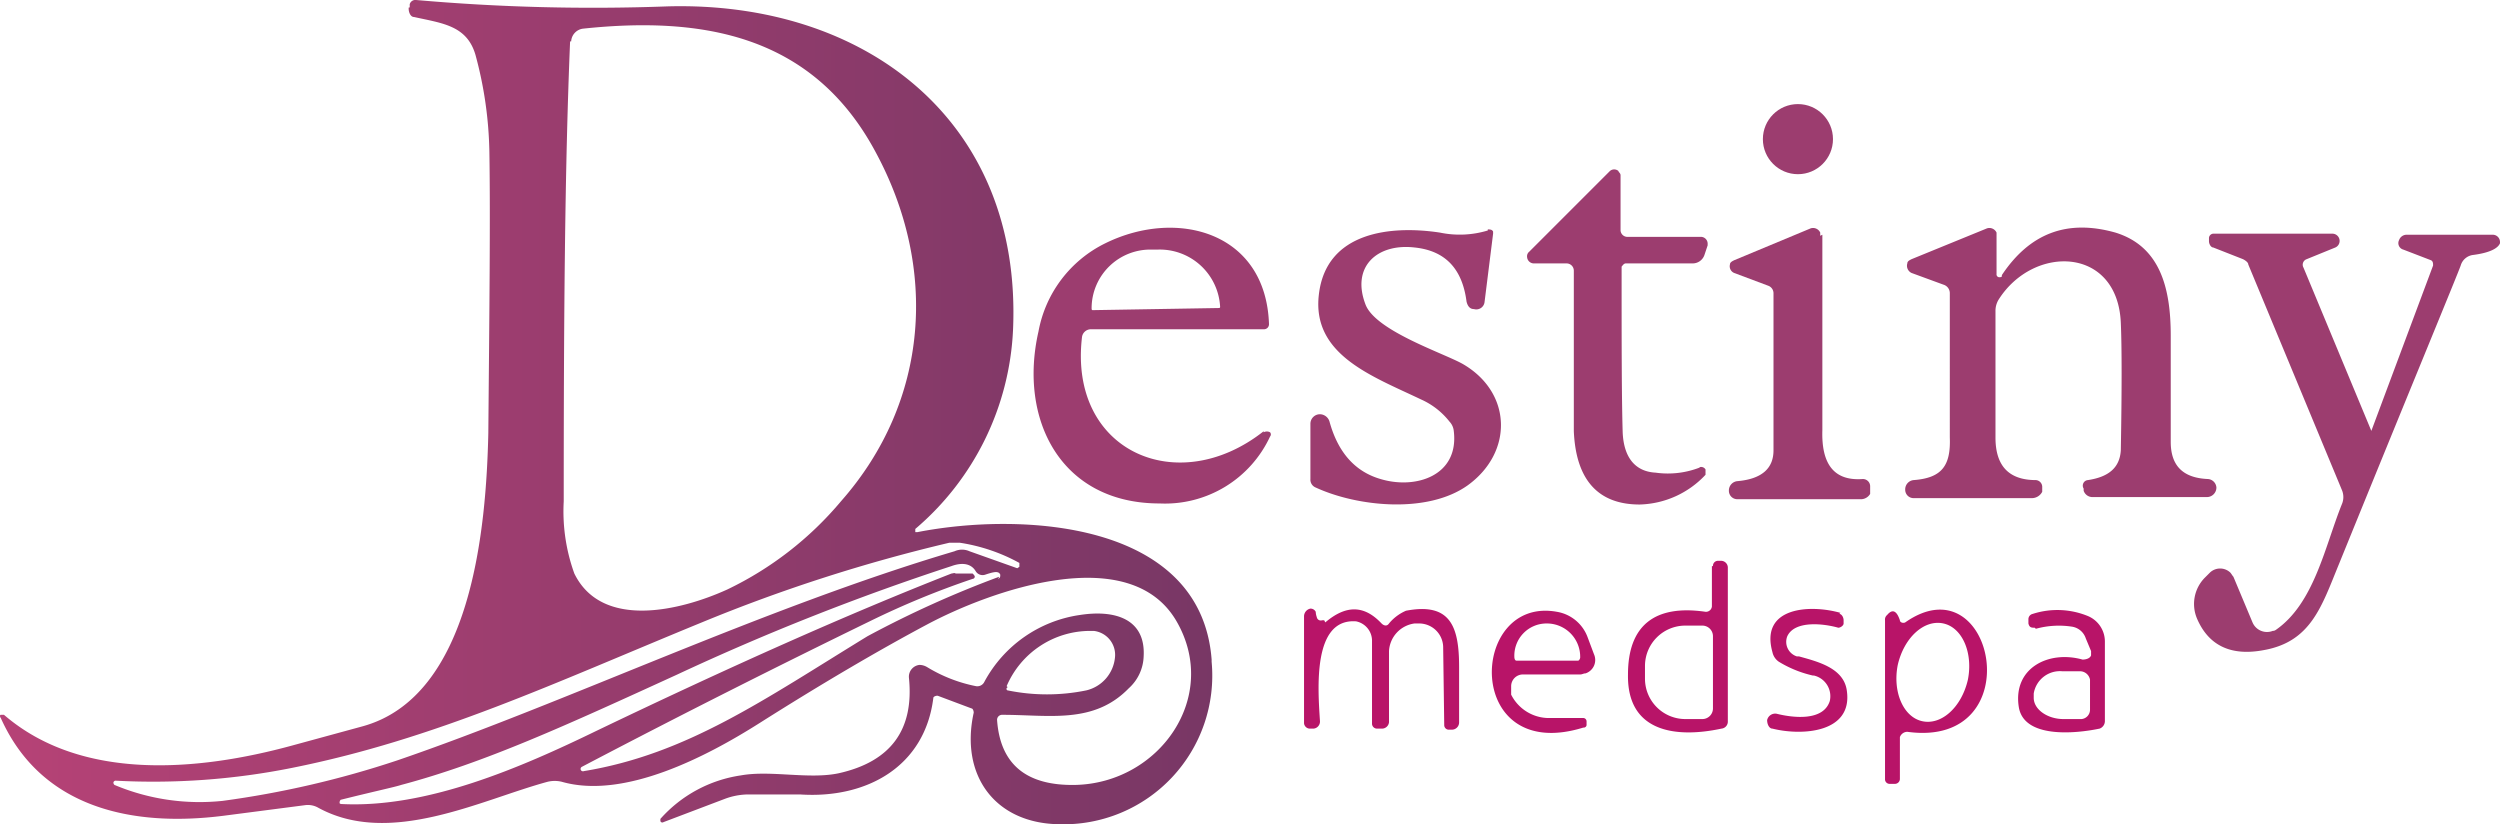 <svg xmlns="http://www.w3.org/2000/svg" xmlns:xlink="http://www.w3.org/1999/xlink" width="235.375" height="77.604" viewBox="0 0 235.375 77.604">
  <defs>
    <linearGradient id="linear-gradient" y1="0.5" x2="1" y2="0.5" gradientUnits="objectBoundingBox">
      <stop offset="0" stop-color="#b64276"/>
      <stop offset="1" stop-color="#783765"/>
    </linearGradient>
  </defs>
  <g id="Logo_Footer" data-name="Logo Footer" transform="translate(-0.325 -0.1)">
    <path id="Path_561" data-name="Path 561" d="M114.4,62.2c-1-13.1-18-13.9-27.7-12h-.2v-.3a26.156,26.156,0,0,0,9.2-18.7C96.6,11.4,81.7.2,63.2.7A189.9,189.9,0,0,1,39.5.1a.548.548,0,0,0-.6.4V.8c-.1,0-.1,0-.1.1,0,.4.2.8.5.8,2.7.6,5,.8,5.8,3.6a36.988,36.988,0,0,1,1.3,9.1c.1,6.2,0,15.1-.1,26.5-.2,8.8-1.5,24.8-11.9,27.6l-6.6,1.8C19,72.7,8,73.7.7,67.4H.4c-.1,0-.1.2,0,.3,3.8,8.5,12.4,10.3,21,9.2l7.7-1a1.978,1.978,0,0,1,1.1.2c6.8,3.8,15.4-.7,21.7-2.4a2.854,2.854,0,0,1,1.3,0c5.9,1.7,13.7-2.4,18.6-5.5,6-3.8,11.3-6.9,15.8-9.3,6-3.2,19.1-7.9,23.5-.3,4.1,7.1-1.6,15.2-9.5,15.4-4.6.1-7.1-1.9-7.4-6.1h0a.472.472,0,0,1,.5-.5c4.4,0,8.6.9,11.9-2.5a4.22,4.22,0,0,0,1.4-3c.2-3.6-2.8-4.4-6-3.9a12.179,12.179,0,0,0-9,6.3.735.735,0,0,1-.8.4,14.094,14.094,0,0,1-4.6-1.8,1.445,1.445,0,0,0-.7-.2,1.12,1.12,0,0,0-1,1.2q.75,7.35-6.6,9c-2.8.6-6.4-.3-9.2.2a12.58,12.58,0,0,0-7.6,4.1v.2a.192.192,0,0,0,.3.1l5.8-2.2a6.465,6.465,0,0,1,2-.4h5.1c6.2.4,11.7-2.6,12.5-9.1h0c0-.1.2-.2.4-.2l3.2,1.2c.1,0,.2.2.2.4-1.3,5.9,2,10.4,8,10.5a14,14,0,0,0,14.4-15.3ZM54.1,4a1.278,1.278,0,0,1,1.1-1.2c11.3-1.2,21.6.6,27.5,11.5,6,11,5.1,23.6-3.2,33a32.043,32.043,0,0,1-10.7,8.3c-4.4,2-11.8,3.8-14.4-1.5a17.223,17.223,0,0,1-1-6.8c0-17,.1-31.4.6-43.3ZM94.4,54.4A97.517,97.517,0,0,0,82,60c-9.8,6-17,11.1-26.7,12.7a.224.224,0,0,1-.2-.4C65.2,67,74.2,62.5,82.2,58.6a80.251,80.251,0,0,1,9.7-4,.215.215,0,0,0,.2-.2c0-.1-.1-.2-.2-.3H90.3c-.1-.1-.3,0-.4,0C80.2,57.9,69,62.9,56.5,68.9c-7.2,3.5-16,7.3-24,6.9,0,0-.2,0-.2-.1a.367.367,0,0,1,.1-.3c3.2-.8,5.1-1.2,5.7-1.4,7.9-2.1,15.5-5.6,26-10.4A230.078,230.078,0,0,1,89.9,53.4c1.1-.4,1.9-.2,2.3.5a.759.759,0,0,0,.9.3c.6-.2,1-.3,1.2-.2,0,0,.1,0,.2.2,0,.2,0,.3-.2.4Zm2-1-.3.2h0L91.6,52a1.7,1.7,0,0,0-1.4,0C72.3,57.3,53.5,66.3,37.7,71.7a89.973,89.973,0,0,1-16.4,3.8A20.685,20.685,0,0,1,11.1,74a.349.349,0,0,1-.1-.2.215.215,0,0,1,.2-.2,66.385,66.385,0,0,0,16.6-1.2c13.5-2.7,24.7-8,38.6-13.7a153.592,153.592,0,0,1,23.3-7.5h1a16.9,16.9,0,0,1,5.6,1.9h0v.4ZM95.1,64.7a8.555,8.555,0,0,1,7.9-5.2h.3a2.266,2.266,0,0,1,2,2.5h0a3.53,3.53,0,0,1-2.7,3.1,18.441,18.441,0,0,1-7.4,0h0c-.1,0-.2-.2,0-.3Z" fill="url(#linear-gradient)"/>
    <circle id="Ellipse_25" data-name="Ellipse 25" cx="3.3" cy="3.3" r="3.3" transform="translate(166.3 9.9)" fill="#9c3d6f"/>
    <path id="Path_562" data-name="Path 562" d="M160.3,44.1a.481.481,0,0,1,.6.2v.5a8.777,8.777,0,0,1-6.2,2.8c-3.9,0-6-2.3-6.2-6.9V25.6a.684.684,0,0,0-.7-.7h-3.1a.645.645,0,0,1-.6-.6.551.551,0,0,1,.2-.5l7.6-7.6a.608.608,0,0,1,.8,0c0,.1.2.2.2.4v5.2a.645.645,0,0,0,.6.6h7a.645.645,0,0,1,.6.6v.2l-.3.9a1.17,1.17,0,0,1-1.1.8h-6.3c-.2,0-.3.2-.4.3,0,7,0,12.2.1,15.6.1,2.4,1.2,3.7,3.1,3.8a8.27,8.27,0,0,0,4.2-.5Z" fill="#9c3d6f"/>
    <path id="Path_563" data-name="Path 563" d="M119.3,40.8a.638.638,0,0,1,.6,0,.3.3,0,0,1,0,.4,10.9,10.9,0,0,1-10.4,6.3c-9.3,0-13.3-7.9-11.4-16.2a11.572,11.572,0,0,1,6.3-8.3c6.7-3.3,15.1-1.1,15.4,7.6a.472.472,0,0,1-.5.5H103a.849.849,0,0,0-.8.7c-1.3,10.8,9,15.3,17.1,8.9ZM103.2,29.3l11.9-.2a.1.1,0,0,0,.1-.1h0a5.692,5.692,0,0,0-5.9-5.4h-.5a5.531,5.531,0,0,0-5.7,5.5h0C103.1,29.2,103.1,29.3,103.2,29.3Z" fill="#9c3d6f"/>
    <path id="Path_564" data-name="Path 564" d="M140.4,21.7c.2,0,.4,0,.5.2v.2l-.8,6.4a.783.783,0,0,1-1,.7c-.4,0-.6-.3-.7-.7-.4-3.1-2-4.8-4.9-5.1-3.5-.4-6,1.8-4.6,5.4,1,2.5,7.5,4.6,9.2,5.6,4.6,2.7,4.7,8.3.4,11.4-3.8,2.7-10.4,2-14.3.2a.792.792,0,0,1-.5-.8V40a.9.9,0,0,1,.9-.9.961.961,0,0,1,.9.7q1.2,4.35,4.8,5.4c3.3,1,7.4-.3,6.9-4.5a1.489,1.489,0,0,0-.4-.9,7.052,7.052,0,0,0-2.7-2.1c-4.6-2.2-10.3-4.2-9.6-9.9.7-5.9,6.8-6.5,11.4-5.8a9.1,9.1,0,0,0,4.5-.2Z" fill="#9c3d6f"/>
    <path id="Path_565" data-name="Path 565" d="M188.8,26c2.6-3.9,6.1-5.3,10.7-4,4.2,1.3,5.2,5.2,5.2,9.7v10c0,2.3,1.2,3.4,3.5,3.5a.86.86,0,0,1,.8.8h0a.9.9,0,0,1-.9.9H197.3a.871.871,0,0,1-.8-.6v-.2a.523.523,0,0,1,.4-.8h0c2-.3,3-1.2,3.1-2.8q.15-8.55,0-12c-.3-7.2-8.2-7.4-11.5-2.2a2.016,2.016,0,0,0-.3,1.1V41.3c0,2.6,1.2,4,3.8,4a.645.645,0,0,1,.6.6v.5a1.1,1.1,0,0,1-1,.6H180.5a.789.789,0,0,1-.8-.8h0a.876.876,0,0,1,.8-.9c2.6-.2,3.5-1.3,3.4-4V27.7a.838.838,0,0,0-.6-.8l-3-1.1a.751.751,0,0,1-.4-.9c0-.2.2-.3.4-.4l7.1-2.9a.74.74,0,0,1,.9.4v3.9a.265.265,0,0,0,.3.3s.2,0,.2-.1Z" fill="#9c3d6f"/>
    <path id="Path_566" data-name="Path 566" d="M171.9,22.2V40.6c-.1,3.2,1.1,4.8,3.8,4.6a.684.684,0,0,1,.7.7v.7a1.02,1.02,0,0,1-.8.5H163.9a.789.789,0,0,1-.8-.8h0a.882.882,0,0,1,.8-.9c2.3-.2,3.4-1.2,3.4-2.9V27.7a.752.752,0,0,0-.5-.7l-3.2-1.2a.68.68,0,0,1-.4-.8c0-.2.2-.3.4-.4l7.2-3a.74.74,0,0,1,.9.4v.3Z" fill="#9c3d6f"/>
    <path id="Path_567" data-name="Path 567" d="M223.5,40.9l5.9-15.8c0-.2,0-.4-.2-.5h0l-2.6-1a.631.631,0,0,1-.4-.9.752.752,0,0,1,.7-.5H235a.684.684,0,0,1,.7.7V23c-.2.5-1,.9-2.5,1.1a1.39,1.39,0,0,0-1.2,1c-.4,1.1-4.3,10.5-11.5,28.2-1.6,3.9-2.6,7.2-7,8-3.1.6-5.2-.4-6.3-2.9a3.52,3.52,0,0,1,.7-3.9l.5-.5a1.391,1.391,0,0,1,1.9,0c.1.1.2.3.3.4l1.8,4.3a1.478,1.478,0,0,0,1.9.8.494.494,0,0,0,.3-.1c3.6-2.5,4.6-7.8,6.2-11.8a1.7,1.7,0,0,0,0-1.4L212,25c0-.2-.3-.4-.5-.5l-2.8-1.1c-.2,0-.4-.3-.4-.6v-.3a.43.43,0,0,1,.4-.4h11.2a.684.684,0,0,1,.7.7.675.675,0,0,1-.4.6l-2.7,1.1a.553.553,0,0,0-.3.8l6.4,15.4h.1Z" fill="#9c3d6f"/>
    <path id="Path_568" data-name="Path 568" d="M161.6,53.4a.472.472,0,0,1,.5-.5h.3a.645.645,0,0,1,.6.6V68a.661.661,0,0,1-.6.7c-4.2.9-8.9.4-8.8-5.1,0-4.6,2.5-6.6,7.3-5.9a.56.56,0,0,0,.6-.5h0V53.4Zm0,13.4V60a1,1,0,0,0-1-1H159a3.8,3.8,0,0,0-3.8,3.8h0V64a3.8,3.8,0,0,0,3.8,3.8h1.6a1,1,0,0,0,1-1Z" fill="#b81468"/>
    <path id="Path_569" data-name="Path 569" d="M125.1,58.7c2-1.7,3.7-1.6,5.3.1.2.2.5.3.7,0h0a4.282,4.282,0,0,1,1.6-1.2c4.2-.8,5,1.5,5,5.3v5.2a.684.684,0,0,1-.7.7h-.3a.43.43,0,0,1-.4-.4h0l-.1-7.3a2.263,2.263,0,0,0-2.3-2.3h-.4a2.771,2.771,0,0,0-2.4,2.6v6.7a.669.669,0,0,1-.7.6H130a.472.472,0,0,1-.5-.5h0V60.5a1.865,1.865,0,0,0-1.5-1.9c-4.1-.3-3.6,6.3-3.4,9.4a.669.669,0,0,1-.6.7h-.3a.56.56,0,0,1-.6-.5V58.1a.749.749,0,0,1,.6-.7.55.55,0,0,1,.5.3,1.75,1.75,0,0,0,.1.5.382.382,0,0,0,.5.3h.2Z" fill="#b81468"/>
    <path id="Path_570" data-name="Path 570" d="M143.7,63.6a1.11,1.11,0,0,0-1.1,1.1v.8a3.989,3.989,0,0,0,3.4,2.2h3.4a.319.319,0,0,1,.3.3v.3a.265.265,0,0,1-.3.3c-11.3,3.5-10.8-12.4-2.5-10.9a3.733,3.733,0,0,1,2.9,2.4l.6,1.6a1.326,1.326,0,0,1-.8,1.8c-.2,0-.3.1-.5.1h-5.4Zm-.6-1.3h5.8c.1,0,.2-.2.2-.3h0a3.138,3.138,0,0,0-3.1-3.2h-.1a3.031,3.031,0,0,0-3,3.1h0c0,.3.1.4.2.4Z" fill="#b81468"/>
    <path id="Path_571" data-name="Path 571" d="M173.5,57.9c.2,0,.4.3.4.6v.3c0,.2-.3.4-.5.4h0c-1.4-.4-4.1-.7-4.8.8a1.436,1.436,0,0,0,.9,1.9h.2c1.8.5,4.2,1.1,4.5,3.2.6,4-4.2,4.3-7,3.6-.3,0-.5-.4-.5-.8h0a.779.779,0,0,1,.9-.6c1.6.4,4.4.7,5-1.2a2,2,0,0,0-1.5-2.4H171a10.643,10.643,0,0,1-3.2-1.3,1.456,1.456,0,0,1-.6-.9c-1.2-4.3,3.6-4.5,6.4-3.7Z" fill="#b81468"/>
    <path id="Path_572" data-name="Path 572" d="M179.2,73.4a.472.472,0,0,1-.5.5h-.5a.43.43,0,0,1-.4-.4v-15a.551.551,0,0,1,.2-.5c.5-.6.9-.4,1.2.5,0,.2.3.3.5.2h0c8.4-5.9,11.9,11.9.2,10.3a.752.752,0,0,0-.7.5h0Zm2.1-5.4c1.8.4,3.7-1.3,4.3-3.9.5-2.5-.5-4.9-2.3-5.3s-3.7,1.3-4.3,3.9C178.5,65.2,179.5,67.6,181.3,68Z" fill="#b81468"/>
    <path id="Path_573" data-name="Path 573" d="M191.9,59.2c-.3,0-.5,0-.6-.4v-.4a.51.51,0,0,1,.4-.5,7.571,7.571,0,0,1,5.2.2,2.6,2.6,0,0,1,1.6,2.4V68a.752.752,0,0,1-.5.7c-2.4.5-7.1.9-7.6-2-.6-3.7,2.8-5.4,6-4.5.3,0,.7-.1.8-.4v-.4l-.5-1.2a1.63,1.63,0,0,0-1.3-1.1,8.148,8.148,0,0,0-3.4.2Zm5.2,7.7V64.1a.961.961,0,0,0-.9-.8h-1.7a2.5,2.5,0,0,0-2.7,2.1v.4c0,1.1,1.3,2,2.8,2h1.7a.882.882,0,0,0,.8-.9h0Z" fill="#b81468"/>
  </g>
</svg>
